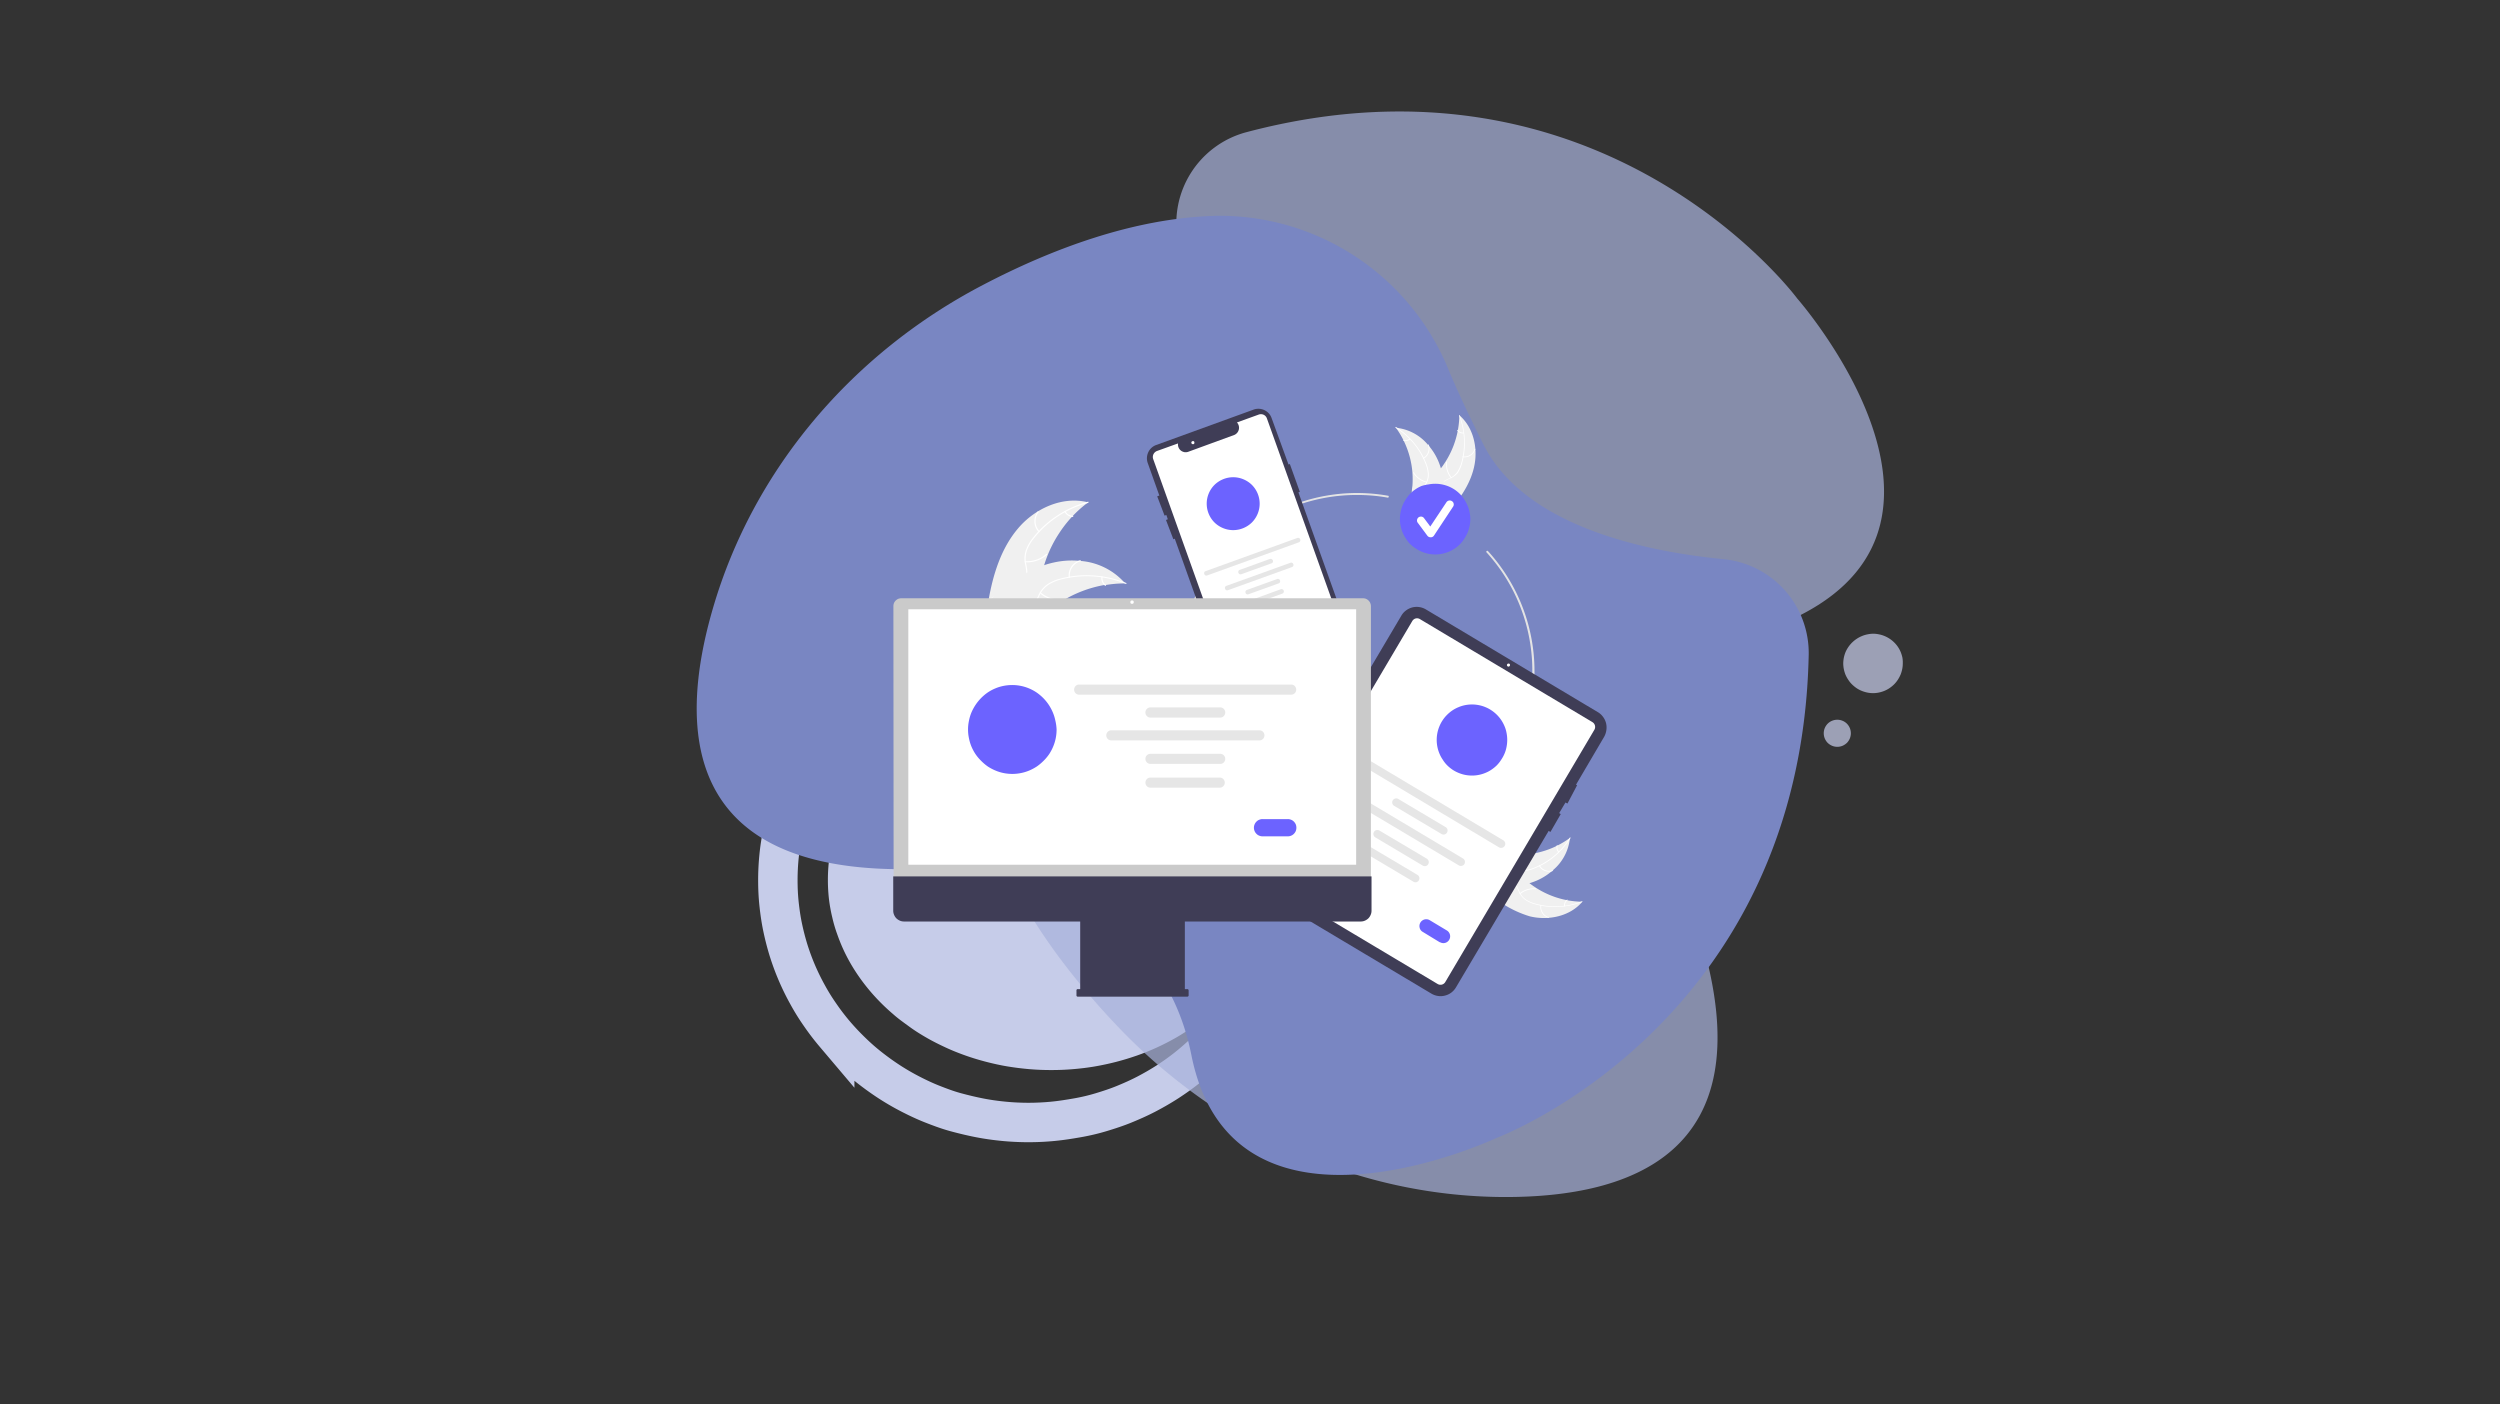<svg xmlns="http://www.w3.org/2000/svg" xmlns:xlink="http://www.w3.org/1999/xlink" id="Livello_1" data-name="Livello 1" viewBox="0 0 443.81 249.33"><rect x="0" y="0" width="443.81" height="249.33" fill="#333333" stroke="none"/><defs><style>.cls-1,.cls-5{fill:none;}.cls-2{clip-path:url(#clip-path);}.cls-3,.cls-8{fill:#c6cce9;}.cls-4{clip-path:url(#clip-path-2);}.cls-5{stroke:#c6cce9;stroke-miterlimit:10;stroke-width:7px;}.cls-6{fill:#a8b1da;}.cls-6,.cls-8{fill-opacity:0.71;}.cls-7{fill:#7986c2;}.cls-9{fill:#f0f0f0;}.cls-10{fill:#fff;}.cls-11{fill:#e4e4e4;}.cls-12{fill:#6c63ff;}.cls-13{clip-path:url(#clip-path-3);}.cls-14{fill:#3f3d56;}.cls-15{fill:#e6e6e6;}.cls-16{clip-path:url(#clip-path-4);}.cls-17{clip-path:url(#clip-path-5);}.cls-18{fill:#cacaca;}.cls-19{clip-path:url(#clip-path-6);}</style><clipPath id="clip-path" transform="translate(-0.43 0)"><rect class="cls-1" x="0.43" width="443.81" height="249.33"></rect></clipPath><clipPath id="clip-path-2" transform="translate(-0.43 0)"><rect class="cls-1" x="41.33" y="16" width="284" height="233.33"></rect></clipPath><clipPath id="clip-path-3" transform="translate(-0.43 0)"><rect class="cls-1" x="204" y="72.55" width="37.33" height="51.45"></rect></clipPath><clipPath id="clip-path-4" transform="translate(-0.43 0)"><rect class="cls-1" x="221.33" y="106.67" width="64.32" height="70.6"></rect></clipPath><clipPath id="clip-path-5" transform="translate(-0.43 0)"><rect class="cls-1" x="158.99" y="105.33" width="85.01" height="52"></rect></clipPath><clipPath id="clip-path-6" transform="translate(-0.43 0)"><rect class="cls-1" x="158.99" y="154.67" width="85.01" height="22.6"></rect></clipPath></defs><title>Tutto quello che c’è da sapere sull’Asset Management</title><g class="cls-2"><path class="cls-1" d="M.43,0H444.24V249.33H.43Z" transform="translate(-0.43 0)"></path><path class="cls-1" d="M.43,0H444.24V249.33H.43Z" transform="translate(-0.43 0)"></path></g><path class="cls-3" d="M226.72,156.26a30.41,30.41,0,0,1-.18,3.3,28,28,0,0,1-.58,3.27A27.45,27.45,0,0,1,225,166a32.67,32.67,0,0,1-1.31,3.12,31.48,31.48,0,0,1-1.67,3,30.21,30.21,0,0,1-2,2.83,32.24,32.24,0,0,1-2.32,2.66,35.77,35.77,0,0,1-2.61,2.45c-.92.79-1.88,1.52-2.88,2.22s-2,1.36-3.13,2-2.19,1.18-3.33,1.7-2.32,1-3.53,1.42-2.42.79-3.66,1.11-2.5.59-3.77.81-2.56.37-3.85.48-2.59.16-3.89.16-2.6-.05-3.89-.16-2.57-.27-3.85-.48-2.53-.49-3.77-.81-2.47-.69-3.66-1.11-2.38-.89-3.52-1.42-2.26-1.08-3.34-1.7-2.12-1.26-3.13-2-2-1.43-2.88-2.22a35.77,35.77,0,0,1-2.61-2.45,34.3,34.3,0,0,1-4.32-5.49,31.48,31.48,0,0,1-1.67-3,30.21,30.21,0,0,1-1.3-3.12,25.68,25.68,0,0,1-.95-3.21,28,28,0,0,1-.58-3.27,30.34,30.34,0,0,1,0-6.6,28.53,28.53,0,0,1,.58-3.28,26.72,26.72,0,0,1,.95-3.21,31,31,0,0,1,1.3-3.11,30.3,30.3,0,0,1,1.67-3,32.19,32.19,0,0,1,2-2.83,30.68,30.68,0,0,1,2.32-2.66,35.77,35.77,0,0,1,2.61-2.45q1.38-1.17,2.88-2.22c1-.7,2.05-1.36,3.13-2s2.19-1.17,3.34-1.69,2.31-1,3.52-1.42,2.42-.79,3.66-1.11,2.5-.59,3.77-.81,2.56-.37,3.85-.48,2.59-.16,3.89-.16,2.6,0,3.89.16,2.57.27,3.85.48,2.53.49,3.77.81,2.47.69,3.66,1.11,2.38.9,3.53,1.42,2.25,1.09,3.33,1.69,2.12,1.28,3.13,2,2,1.44,2.88,2.22a35.77,35.77,0,0,1,2.61,2.45,30.68,30.68,0,0,1,2.32,2.66,32.56,32.56,0,0,1,3.67,5.82,33.61,33.61,0,0,1,1.31,3.11,30.4,30.4,0,0,1,1.52,6.49A30.41,30.41,0,0,1,226.72,156.26Z" transform="translate(-0.43 0)"></path><g class="cls-4"><path class="cls-5" d="M227.48,156.26c0,1.41-.07,2.82-.21,4.22a41,41,0,0,1-1.71,8.28,43.08,43.08,0,0,1-3.33,7.79,43,43,0,0,1-4.85,7q-1.38,1.63-2.93,3.13t-3.23,2.84q-1.69,1.34-3.51,2.52c-1.21.78-2.46,1.5-3.74,2.17s-2.61,1.26-3.95,1.81-2.72,1-4.11,1.42-2.81.75-4.23,1-2.87.48-4.32.62-2.91.21-4.36.21-2.91-.07-4.36-.21-2.89-.34-4.32-.62-2.84-.62-4.24-1-2.76-.89-4.11-1.42-2.66-1.15-3.94-1.81-2.54-1.39-3.74-2.17-2.38-1.63-3.51-2.52a39.75,39.75,0,0,1-3.23-2.84q-1.55-1.5-2.94-3.13a42.18,42.18,0,0,1-2.59-3.39,37.76,37.76,0,0,1-2.25-3.63,42.19,42.19,0,0,1-3.34-7.79c-.42-1.35-.77-2.72-1.06-4.1s-.49-2.77-.64-4.18-.21-2.81-.21-4.22.07-2.82.21-4.22.36-2.8.64-4.18.64-2.75,1.06-4.1a40.22,40.22,0,0,1,1.47-4,42.33,42.33,0,0,1,1.87-3.83,40.24,40.24,0,0,1,2.25-3.62,42.18,42.18,0,0,1,2.59-3.39c.93-1.09,1.91-2.14,2.94-3.13a43.75,43.75,0,0,1,6.74-5.36c1.2-.78,2.45-1.5,3.74-2.17s2.6-1.26,3.94-1.81,2.72-1,4.11-1.42,2.81-.75,4.24-1a42,42,0,0,1,4.32-.62c1.45-.14,2.9-.21,4.36-.21s2.91.07,4.36.21a42.38,42.38,0,0,1,4.32.62c1.42.27,2.84.61,4.23,1s2.76.89,4.11,1.42,2.66,1.15,3.95,1.81,2.53,1.39,3.74,2.17a43.21,43.21,0,0,1,3.51,2.52c1.12.9,2.2,1.84,3.23,2.84a41.25,41.25,0,0,1,2.93,3.13,42.3,42.3,0,0,1,2.6,3.39c.81,1.18,1.56,2.38,2.25,3.62a42.24,42.24,0,0,1,1.86,3.83,40.22,40.22,0,0,1,1.47,4,41,41,0,0,1,1.71,8.28C227.41,153.44,227.48,154.85,227.48,156.26Z" transform="translate(-0.43 0)"></path></g><path class="cls-6" d="M175.83,146.38c4.4,13.65,13.64,26,23.09,35.92,17.93,18.79,42.52,30.11,68.52,30.2,23,.07,45.4-8.19,35.48-44.11,0,0-16-42.09,17.35-59.31S319.49,53,319.49,53,285.18,6.63,221.64,23.48a16.74,16.74,0,0,0-12.1,19.24c2.61,14.21,4,35.59-7.87,46.48-4.66,4.27-8.33,7.4-11.19,9.69a43.88,43.88,0,0,0-14.65,47.5Z" transform="translate(-0.43 0)"></path><path class="cls-7" d="M215.85,38.33c-14.34.46-28.8,5.91-40.93,12.26-23,12-40.71,32.53-47.95,57.47-6.4,22-4.63,45.85,32.68,46.24,0,0,44.92-3.8,52.28,33S266.13,202,266.13,202s54.07-20.17,55.39-85.83a16.74,16.74,0,0,0-15.19-16.91c-14.39-1.42-35.35-6-42.56-20.37-2.83-5.66-4.84-10-6.25-13.41a43.92,43.92,0,0,0-41.66-27.16Z" transform="translate(-0.43 0)"></path><path class="cls-8" d="M329,130.17a2.39,2.39,0,0,1-.18.92,2.47,2.47,0,0,1-.52.79,2.64,2.64,0,0,1-.79.52,2.42,2.42,0,0,1-1.83,0,2.64,2.64,0,0,1-.79-.52,2.47,2.47,0,0,1-.52-.79,2.39,2.39,0,0,1-.18-.92,2.43,2.43,0,0,1,.18-.92,2.54,2.54,0,0,1,.52-.78,2.31,2.31,0,0,1,.79-.52,2.42,2.42,0,0,1,1.83,0,2.31,2.31,0,0,1,.79.52,2.54,2.54,0,0,1,.52.78A2.43,2.43,0,0,1,329,130.17Z" transform="translate(-0.43 0)"></path><path class="cls-8" d="M338.22,117.78a5.07,5.07,0,0,1-.1,1,6,6,0,0,1-.3,1,6.12,6.12,0,0,1-.49.91,5.19,5.19,0,0,1-.66.81,5.7,5.7,0,0,1-.81.66,5.06,5.06,0,0,1-.92.49,5.51,5.51,0,0,1-1,.3,5.07,5.07,0,0,1-1,.1,5.16,5.16,0,0,1-1-.1,5.65,5.65,0,0,1-1-.3,5.15,5.15,0,0,1-.93-.49,6.23,6.23,0,0,1-.8-.66,4.67,4.67,0,0,1-.66-.81,5.37,5.37,0,0,1-.5-.91,6,6,0,0,1-.3-1,5.89,5.89,0,0,1-.1-1,6,6,0,0,1,.1-1,5.76,5.76,0,0,1,.3-1,5.43,5.43,0,0,1,2-2.38,5.15,5.15,0,0,1,.93-.49,4.91,4.91,0,0,1,1-.3,5.17,5.17,0,0,1,1-.11,5.07,5.07,0,0,1,1,.11,4.82,4.82,0,0,1,1,.3,5.38,5.38,0,0,1,1.73,1.15,5.2,5.2,0,0,1,1.15,1.72,5.76,5.76,0,0,1,.3,1A5.16,5.16,0,0,1,338.22,117.78Z" transform="translate(-0.43 0)"></path><path class="cls-9" d="M262.07,83.09c.82-3.32,0-7.18-2.57-9.37a15.86,15.86,0,0,1-3.83,10.1c-.94,1.08-2.09,2.17-2.14,3.61a3.51,3.51,0,0,0,1,2.4,10.15,10.15,0,0,0,2.1,1.64l.1.2C259.13,89.24,261.27,86.41,262.07,83.09Z" transform="translate(-0.43 0)"></path><path class="cls-10" d="M259.45,73.77a13.37,13.37,0,0,1,.43,8.27,6.32,6.32,0,0,1-.71,1.67,3.24,3.24,0,0,1-1.32,1.14,6.62,6.62,0,0,0-1.44.82,1.93,1.93,0,0,0-.68,1.51,5.2,5.2,0,0,0,.47,2,5.18,5.18,0,0,1,.52,2.28c0,.09.14.1.15,0,.11-1.39-.82-2.57-1-3.91a2,2,0,0,1,.51-1.74,5.27,5.27,0,0,1,1.45-.85A3.65,3.65,0,0,0,259.19,84a5.57,5.57,0,0,0,.76-1.64,13.16,13.16,0,0,0,.52-4,13.7,13.7,0,0,0-.89-4.57C259.55,73.61,259.41,73.68,259.45,73.77Z" transform="translate(-0.43 0)"></path><path class="cls-10" d="M260.16,81.17a2,2,0,0,0,1.35-.31,1.93,1.93,0,0,0,.82-1.12.07.07,0,0,0-.14,0,1.76,1.76,0,0,1-.77,1,1.79,1.79,0,0,1-1.25.29A.08.08,0,1,0,260.16,81.17Z" transform="translate(-0.43 0)"></path><path class="cls-10" d="M258.12,84.76a3.75,3.75,0,0,1-.82-2.71.08.08,0,1,0-.15,0,3.9,3.9,0,0,0,.86,2.82C258.07,84.94,258.18,84.83,258.12,84.76Z" transform="translate(-0.43 0)"></path><path class="cls-10" d="M260.26,76.79a1.09,1.09,0,0,1-1-.44c-.06-.08-.17,0-.11.1a1.18,1.18,0,0,0,1.08.49c.06,0,.08,0,.08-.08S260.3,76.79,260.26,76.79Z" transform="translate(-0.43 0)"></path><path class="cls-9" d="M248.19,75.87l.11.15a15.7,15.7,0,0,1,1.25,2.08l.09.18a15.72,15.72,0,0,1,1.53,5.63,16.61,16.61,0,0,1,0,2.34,10,10,0,0,0,0,3.24,2.81,2.81,0,0,0,.1.31l5.18,2h0l.2.09s0-.08,0-.12a.17.17,0,0,0,0-.07.06.06,0,0,1,0,0v-.06c0-.23.06-.47.08-.7a22.27,22.27,0,0,0,0-5.35,1,1,0,0,0,0-.17,14.26,14.26,0,0,0-.52-2.33,12.13,12.13,0,0,0-.45-1.24,10.58,10.58,0,0,0-1.8-2.85,8.51,8.51,0,0,0-5.7-3.06Z" transform="translate(-0.43 0)"></path><path class="cls-10" d="M248.18,75.94a13,13,0,0,1,5.29,6.34,5.91,5.91,0,0,1,.44,1.76,3.36,3.36,0,0,1-.36,1.71,6.52,6.52,0,0,0-.67,1.53,2,2,0,0,0,.36,1.62,5.37,5.37,0,0,0,1.61,1.35,5.27,5.27,0,0,1,1.78,1.5c.05.08.17,0,.12-.08-.74-1.18-2.19-1.55-3.11-2.53a2.07,2.07,0,0,1-.64-1.7,5.32,5.32,0,0,1,.65-1.56,3.56,3.56,0,0,0,.42-1.66,5.65,5.65,0,0,0-.37-1.77,13.18,13.18,0,0,0-2-3.54,13.46,13.46,0,0,0-3.45-3.11C248.16,75.76,248.1,75.89,248.18,75.94Z" transform="translate(-0.43 0)"></path><path class="cls-10" d="M253.18,81.42a2,2,0,0,0,.89-1.07,2,2,0,0,0,0-1.39.07.07,0,0,0-.14.05,1.85,1.85,0,0,1,0,1.29,1.82,1.82,0,0,1-.84,1C253,81.34,253.09,81.46,253.18,81.42Z" transform="translate(-0.43 0)"></path><path class="cls-10" d="M253.7,85.52a3.76,3.76,0,0,1-2.28-1.67c0-.08-.18,0-.12.08a3.85,3.85,0,0,0,2.38,1.73C253.77,85.69,253.8,85.54,253.7,85.52Z" transform="translate(-0.43 0)"></path><path class="cls-10" d="M250.63,77.86a1.1,1.1,0,0,1-1,.25c-.1,0-.12.12,0,.15a1.2,1.2,0,0,0,1.16-.28s0-.06,0-.1S250.67,77.83,250.63,77.86Z" transform="translate(-0.43 0)"></path><path class="cls-11" d="M241.34,150.8A31.64,31.64,0,1,1,246.82,88c.12,0,.16.08.14.2a.15.15,0,0,1-.2.14,30.67,30.67,0,0,0-5.42-.47,31.2,31.2,0,1,0,23,10.21.16.16,0,0,1,0-.25.16.16,0,0,1,.24,0,31.67,31.67,0,0,1-23.27,53Z" transform="translate(-0.43 0)"></path><path class="cls-12" d="M261.45,92.12a6.46,6.46,0,0,1-.47,2.4,6.84,6.84,0,0,1-.57,1.07,5.56,5.56,0,0,1-.78,1,6.38,6.38,0,0,1-.94.78,6.23,6.23,0,0,1-1.08.58,6.12,6.12,0,0,1-2.38.48,6.23,6.23,0,0,1-1.22-.12,6.08,6.08,0,0,1-1.17-.36,5.8,5.8,0,0,1-1.07-.58,6.46,6.46,0,0,1-1-.78,5.51,5.51,0,0,1-.77-1,6.14,6.14,0,0,1-.58-1.07,7,7,0,0,1-.35-1.18,6.26,6.26,0,0,1,0-2.44,6.69,6.69,0,0,1,.35-1.18,6.23,6.23,0,0,1,.58-1.08,6.4,6.4,0,0,1,.77-1,6.42,6.42,0,0,1,2-1.36A6.84,6.84,0,0,1,254,86a6.23,6.23,0,0,1,1.22-.12,6.13,6.13,0,0,1,1.21.12,6.84,6.84,0,0,1,1.17.35,7,7,0,0,1,1.08.58,6.38,6.38,0,0,1,.94.78,6.46,6.46,0,0,1,.78,1,6.94,6.94,0,0,1,.57,1.08,5.34,5.34,0,0,1,.35,1.18A5.55,5.55,0,0,1,261.45,92.12Z" transform="translate(-0.43 0)"></path><path class="cls-10" d="M254.38,95.38a.69.69,0,0,1-.56-.28l-1.69-2.28a.65.65,0,0,1-.14-.52.71.71,0,0,1,.27-.46.74.74,0,0,1,.52-.13.69.69,0,0,1,.45.27l1.11,1.49,2.86-4.3a.7.7,0,0,1,1-.19.62.62,0,0,1,.29.44.64.64,0,0,1-.1.52L255,95.07a.65.65,0,0,1-.55.31Z" transform="translate(-0.43 0)"></path><g class="cls-13"><path class="cls-14" d="M240.54,114.26,230.93,87.4l.25-.09-1.77-4.93-.24.08-3-8.24a2.4,2.4,0,0,0-.49-.83,2.51,2.51,0,0,0-1.72-.82,2.42,2.42,0,0,0-1,.15L205.68,79a2.43,2.43,0,0,0-.83.5,2.46,2.46,0,0,0-.57.78,2.61,2.61,0,0,0-.24.94,2.47,2.47,0,0,0,.15,1l2.05,5.75-.38.14,1.31,3.43.31-.12.27.76-.33.13,1.31,3.42.25-.1,9.53,26.62a2.26,2.26,0,0,0,.5.84,2.48,2.48,0,0,0,.77.58,2.55,2.55,0,0,0,.94.23,2.42,2.42,0,0,0,1-.15L239,117.44a2.43,2.43,0,0,0,.83-.5,2.46,2.46,0,0,0,.57-.78,2.48,2.48,0,0,0,.1-1.9Z" transform="translate(-0.43 0)"></path></g><path class="cls-10" d="M220.77,122.83a1.19,1.19,0,0,1-1.12-.79L205.18,81.58a1.15,1.15,0,0,1,0-.91,1.17,1.17,0,0,1,.67-.62l3.7-1.33v.13a1.31,1.31,0,0,0,.13.65,1.35,1.35,0,0,0,.43.52,1.49,1.49,0,0,0,.61.25,1.34,1.34,0,0,0,.66-.07l8.2-3a1.39,1.39,0,0,0,.46-2.18L220,75l3.82-1.38a1.16,1.16,0,0,1,.91,0,1.12,1.12,0,0,1,.61.67l13.81,38.61a3.15,3.15,0,0,1,.18,1.22,3.07,3.07,0,0,1-.3,1.19,3.15,3.15,0,0,1-.73,1,3.27,3.27,0,0,1-1.06.64l-16.05,5.8A1.4,1.4,0,0,1,220.77,122.83Z" transform="translate(-0.43 0)"></path><path class="cls-12" d="M224.05,89.41a4.73,4.73,0,0,1-1.38,3.34,4.73,4.73,0,0,1-1.52,1,4.68,4.68,0,0,1-3.6,0,4.73,4.73,0,0,1-1.52-1,4.72,4.72,0,0,1,0-6.67,4.76,4.76,0,0,1,1.52-1,4.68,4.68,0,0,1,3.6,0,4.76,4.76,0,0,1,1.52,1,4.73,4.73,0,0,1,1.38,3.33Z" transform="translate(-0.43 0)"></path><path class="cls-15" d="M231,96.28l-16.26,5.87a.42.42,0,0,1-.31,0,.39.39,0,0,1-.21-.24.44.44,0,0,1,0-.32.37.37,0,0,1,.24-.2l16.26-5.88a.37.37,0,0,1,.31,0,.35.35,0,0,1,.21.23.37.37,0,0,1,0,.31A.4.4,0,0,1,231,96.28Z" transform="translate(-0.43 0)"></path><path class="cls-15" d="M226.16,100l-5.35,1.93a.4.4,0,0,1-.32,0,.42.42,0,0,1-.21-.24.37.37,0,0,1,0-.31.35.35,0,0,1,.23-.21l5.35-1.94a.43.43,0,0,1,.53.25.44.44,0,0,1,0,.32A.4.4,0,0,1,226.16,100Z" transform="translate(-0.43 0)"></path><path class="cls-15" d="M227.43,103.56l-5.35,1.93a.34.34,0,0,1-.31,0,.36.36,0,0,1-.22-.23.42.42,0,0,1,0-.31.41.41,0,0,1,.23-.22l5.35-1.93a.34.34,0,0,1,.31,0,.36.36,0,0,1,.22.23.41.41,0,0,1,0,.31A.38.38,0,0,1,227.43,103.56Z" transform="translate(-0.43 0)"></path><path class="cls-15" d="M228.08,105.38l-5.35,1.93a.42.42,0,0,1-.31,0,.36.36,0,0,1-.21-.24.4.4,0,0,1,0-.32.41.41,0,0,1,.23-.2l5.35-1.94a.41.41,0,0,1,.51.57A.37.37,0,0,1,228.08,105.38Z" transform="translate(-0.43 0)"></path><path class="cls-15" d="M229.79,100.67l-11.35,4.1a.44.44,0,0,1-.32,0,.42.42,0,0,1-.21-.24.44.44,0,0,1,0-.32.42.42,0,0,1,.24-.21l11.35-4.09a.34.34,0,0,1,.31,0,.43.43,0,0,1,.21.23.4.4,0,0,1,0,.32A.43.43,0,0,1,229.79,100.67Z" transform="translate(-0.43 0)"></path><path class="cls-12" d="M227.5,109.8l-1.94.71a.72.72,0,0,1-.54,0,.66.66,0,0,1-.35-.4.68.68,0,0,1,0-.54.69.69,0,0,1,.39-.36l1.95-.7a.65.65,0,0,1,.53,0,.68.68,0,0,1,.36.4.69.69,0,0,1-.42.89Z" transform="translate(-0.43 0)"></path><path class="cls-10" d="M212.46,78.58a.23.23,0,0,1-.27.27.27.27,0,1,1,0-.54A.23.23,0,0,1,212.46,78.58Z" transform="translate(-0.43 0)"></path><path class="cls-9" d="M181.13,93.84c3-3.58,7.94-5.83,12.47-4.66a21.2,21.2,0,0,0-5.15,5.49,21.74,21.74,0,0,0-3,6.93c-.43,1.93-.72,4.11-2.28,5.31a4.76,4.76,0,0,1-3.47.82,14.53,14.53,0,0,1-3.51-1l-.3,0C176.68,102.11,178.1,97.42,181.13,93.84Z" transform="translate(-0.43 0)"></path><path class="cls-10" d="M193.59,89.28a18.26,18.26,0,0,0-9.52,6.18,7.7,7.7,0,0,0-1.28,2.13,4.47,4.47,0,0,0-.21,2.4,9.22,9.22,0,0,1,.26,2.28,2.67,2.67,0,0,1-1.13,2,7.34,7.34,0,0,1-2.65,1.13,7,7,0,0,0-2.95,1.25c-.1.08-.23-.08-.13-.16,1.45-1.25,3.5-1.14,5.11-2.06a2.81,2.81,0,0,0,1.52-2,7.23,7.23,0,0,0-.22-2.31,4.8,4.8,0,0,1,.12-2.35,7.48,7.48,0,0,1,1.2-2.18,17.47,17.47,0,0,1,4.07-3.84,18.47,18.47,0,0,1,5.78-2.68C193.68,89,193.71,89.24,193.59,89.28Z" transform="translate(-0.43 0)"></path><path class="cls-10" d="M184.81,94.44a2.7,2.7,0,0,1-.53-.81,2.86,2.86,0,0,1-.22-.95,2.91,2.91,0,0,1,.13-1,2.63,2.63,0,0,1,.45-.86c.07-.11.24,0,.16.12a2.22,2.22,0,0,0-.41.81,2.46,2.46,0,0,0-.12.89,2.68,2.68,0,0,0,.2.89,2.52,2.52,0,0,0,.5.75C185.06,94.41,184.9,94.54,184.81,94.44Z" transform="translate(-0.43 0)"></path><path class="cls-10" d="M182.47,99.62a5.11,5.11,0,0,0,3.67-1.27c.1-.08.22.08.13.17a5.36,5.36,0,0,1-3.83,1.3C182.31,99.82,182.33,99.61,182.47,99.62Z" transform="translate(-0.43 0)"></path><path class="cls-10" d="M189.59,90.8a1.46,1.46,0,0,0,1.28.75c.14,0,.11.22,0,.21a1.67,1.67,0,0,1-1.42-.83.1.1,0,0,1,0-.15A.09.09,0,0,1,189.59,90.8Z" transform="translate(-0.43 0)"></path><path class="cls-9" d="M200.33,103.57h-.25a20.59,20.59,0,0,0-3.33.28l-.26,0a21.39,21.39,0,0,0-7.47,2.83,21,21,0,0,0-2.61,1.87,13.62,13.62,0,0,1-3.62,2.59,3.06,3.06,0,0,1-.43.13l-6.38-4.2,0,0-.26-.15.12-.12.08-.07,0,0h0l0,0,.71-.66h0a30.11,30.11,0,0,1,5.94-4.31l.19-.11a19.69,19.69,0,0,1,3-1.31,17,17,0,0,1,1.73-.48,14.62,14.62,0,0,1,4.62-.29,11.71,11.71,0,0,1,8,3.92Z" transform="translate(-0.43 0)"></path><path class="cls-10" d="M200.27,103.65a18.3,18.3,0,0,0-5.59-1.31,18.06,18.06,0,0,0-5.72.49,7.78,7.78,0,0,0-2.3.93,4.46,4.46,0,0,0-1.61,1.78,9.56,9.56,0,0,1-1.15,2,2.68,2.68,0,0,1-2.09.9,7.15,7.15,0,0,1-2.79-.71,7.05,7.05,0,0,0-3.11-.78c-.13,0-.14-.2,0-.21,1.9-.12,3.48,1.21,5.31,1.45a2.81,2.81,0,0,0,2.4-.65,7.63,7.63,0,0,0,1.21-2,4.76,4.76,0,0,1,1.5-1.8,7.31,7.31,0,0,1,2.26-1,17.92,17.92,0,0,1,5.55-.6,18.45,18.45,0,0,1,6.22,1.35C200.48,103.52,200.39,103.69,200.27,103.65Z" transform="translate(-0.43 0)"></path><path class="cls-10" d="M190.16,102.46a2.87,2.87,0,0,1,.06-1,3,3,0,0,1,.4-.89,2.79,2.79,0,0,1,.68-.69,2.51,2.51,0,0,1,.87-.42.1.1,0,0,1,.06.2,2.73,2.73,0,0,0-.81.38,2.77,2.77,0,0,0-.63.65,2.46,2.46,0,0,0-.37.83,2.74,2.74,0,0,0-.06.9C190.38,102.59,190.17,102.59,190.16,102.46Z" transform="translate(-0.43 0)"></path><path class="cls-10" d="M185.19,105.18a5.16,5.16,0,0,0,3.69,1.21c.13,0,.14.2,0,.2a5.27,5.27,0,0,1-3.84-1.26C184.94,105.24,185.09,105.09,185.19,105.18Z" transform="translate(-0.43 0)"></path><path class="cls-10" d="M196.16,102.45a1.46,1.46,0,0,0,.57,1.37c.1.09,0,.24-.14.15a1.68,1.68,0,0,1-.64-1.52.1.1,0,0,1,.1-.11A.1.1,0,0,1,196.16,102.45Z" transform="translate(-0.43 0)"></path><path class="cls-9" d="M272,162.67c3.31.81,7.16,0,9.33-2.59a15.57,15.57,0,0,1-10.05-3.85c-1.07-.94-2.17-2.1-3.59-2.15a3.54,3.54,0,0,0-2.4,1,10.74,10.74,0,0,0-1.63,2.1l-.19.11A19,19,0,0,0,272,162.67Z" transform="translate(-0.43 0)"></path><path class="cls-10" d="M281.26,160a13,13,0,0,1-8.23.43,6,6,0,0,1-1.66-.71,3.24,3.24,0,0,1-1.14-1.32,6.65,6.65,0,0,0-.81-1.45,1.94,1.94,0,0,0-1.51-.69,5.12,5.12,0,0,0-2,.48,5.32,5.32,0,0,1-2.28.52c-.09,0-.09.14,0,.15,1.38.11,2.55-.83,3.88-1a2,2,0,0,1,1.73.51,5.22,5.22,0,0,1,.85,1.46,3.6,3.6,0,0,0,1.07,1.34,5.42,5.42,0,0,0,1.63.77,13.05,13.05,0,0,0,4,.52,13.63,13.63,0,0,0,4.54-.9C281.42,160.13,281.34,160,281.26,160Z" transform="translate(-0.43 0)"></path><path class="cls-10" d="M273.9,160.74a2,2,0,0,0,.3,1.36,1.92,1.92,0,0,0,1.12.83c.09,0,.13-.11,0-.14a1.81,1.81,0,0,1-1-.77,1.84,1.84,0,0,1-.29-1.27C274.06,160.66,273.91,160.65,273.9,160.74Z" transform="translate(-0.43 0)"></path><path class="cls-10" d="M270.32,158.7a3.73,3.73,0,0,1,2.7-.83.08.08,0,1,0,0-.15,3.92,3.92,0,0,0-2.81.86C270.15,158.65,270.25,158.76,270.32,158.7Z" transform="translate(-0.43 0)"></path><path class="cls-10" d="M278.26,160.84a1.06,1.06,0,0,1,.43-1c.08-.06,0-.17-.1-.11a1.2,1.2,0,0,0-.49,1.09.07.07,0,0,0,.08.08C278.23,160.92,278.26,160.89,278.26,160.84Z" transform="translate(-0.43 0)"></path><path class="cls-9" d="M279.17,148.72l-.15.11a16.21,16.21,0,0,1-2.08,1.26l-.16.08a15.49,15.49,0,0,1-5.61,1.54,13.94,13.94,0,0,1-2.33,0,10,10,0,0,0-3.23,0,1.81,1.81,0,0,0-.31.09l-2,5.21v0l-.09.2.12,0h.17l.7.08h0a22.1,22.1,0,0,0,5.33,0l.16,0a14.26,14.26,0,0,0,2.33-.52c.41-.13.83-.28,1.23-.45a10.5,10.5,0,0,0,2.83-1.81,8.57,8.57,0,0,0,3.05-5.73C279.16,148.83,279.17,148.78,279.17,148.72Z" transform="translate(-0.43 0)"></path><path class="cls-10" d="M279.1,148.71a13.17,13.17,0,0,1-6.31,5.32,5.55,5.55,0,0,1-1.75.43,3.19,3.19,0,0,1-1.71-.36,6.57,6.57,0,0,0-1.51-.67,1.93,1.93,0,0,0-1.62.37,5.36,5.36,0,0,0-1.34,1.61,5.19,5.19,0,0,1-1.5,1.79c-.08.05,0,.18.09.12,1.17-.74,1.53-2.2,2.51-3.13a2.08,2.08,0,0,1,1.69-.64,5.43,5.43,0,0,1,1.55.65,3.56,3.56,0,0,0,1.65.43,5.66,5.66,0,0,0,1.77-.38,12.93,12.93,0,0,0,3.53-2,13.58,13.58,0,0,0,3.08-3.46C279.29,148.69,279.15,148.63,279.1,148.71Z" transform="translate(-0.43 0)"></path><path class="cls-10" d="M273.65,153.73a2,2,0,0,0,2.44.89c.09,0,.05-.18,0-.14a1.79,1.79,0,0,1-1.29,0,1.73,1.73,0,0,1-1-.83C273.72,153.56,273.6,153.65,273.65,153.73Z" transform="translate(-0.43 0)"></path><path class="cls-10" d="M269.57,154.26a3.77,3.77,0,0,1,1.66-2.3c.08-.05,0-.17-.08-.12a3.93,3.93,0,0,0-1.73,2.39C269.4,154.32,269.55,154.35,269.57,154.26Z" transform="translate(-0.43 0)"></path><path class="cls-10" d="M277.19,151.17a1.09,1.09,0,0,1-.25-1.06c0-.09-.12-.12-.15,0a1.25,1.25,0,0,0,.27,1.17.09.09,0,0,0,.11,0A.08.08,0,0,0,277.19,151.17Z" transform="translate(-0.43 0)"></path><g class="cls-16"><path class="cls-14" d="M285.21,130.79l-5,8.51.19.1-1.71,3.25-.35-.19-1.12,1.89.28.17-1.83,3.17-.32-.18L258.9,175.28a3.21,3.21,0,0,1-.83.93,3.12,3.12,0,0,1-1.12.53,3,3,0,0,1-1.23.07,3.2,3.2,0,0,1-1.17-.41L224,158.17a3.38,3.38,0,0,1-.93-.84,3.3,3.3,0,0,1-.53-1.12,3.45,3.45,0,0,1-.07-1.24,3.34,3.34,0,0,1,.42-1.18l26.31-44.49a3.07,3.07,0,0,1,.83-.93,3.32,3.32,0,0,1,1.12-.54,3.22,3.22,0,0,1,2.4.35l30.53,18.24a3,3,0,0,1,.92.83,3.14,3.14,0,0,1,.54,1.12,3.24,3.24,0,0,1,.06,1.24A3.32,3.32,0,0,1,285.21,130.79Z" transform="translate(-0.43 0)"></path></g><path class="cls-10" d="M255.64,174.68,225,156.39a1,1,0,0,1-.44-.61.92.92,0,0,1,.11-.74l26.48-44.8a1,1,0,0,1,.6-.45,1,1,0,0,1,.74.11l30.64,18.3a1,1,0,0,1,.34,1.35L257,174.34a1,1,0,0,1-.6.45A1,1,0,0,1,255.64,174.68Z" transform="translate(-0.43 0)"></path><path class="cls-10" d="M268.49,118.07a.27.27,0,1,1-.27-.27A.24.24,0,0,1,268.49,118.07Z" transform="translate(-0.43 0)"></path><path class="cls-15" d="M266.55,150.43,241,135.16a.74.74,0,0,1-.25-1,.7.7,0,0,1,.44-.33.73.73,0,0,1,.54.08l25.58,15.27a.75.75,0,0,1,.32.44.72.72,0,0,1-.51.87A.73.73,0,0,1,266.55,150.43Z" transform="translate(-0.43 0)"></path><path class="cls-15" d="M256.34,148.06l-8.41-5a.7.7,0,0,1-.33-.44.68.68,0,0,1,.08-.54.7.7,0,0,1,.43-.32.68.68,0,0,1,.54.07l8.41,5a.68.68,0,0,1,.33.44.72.72,0,0,1-.51.86A.68.68,0,0,1,256.34,148.06Z" transform="translate(-0.43 0)"></path><path class="cls-15" d="M253,153.66l-8.41-5a.64.64,0,0,1-.32-.43.61.61,0,0,1,.08-.54.63.63,0,0,1,.43-.33.71.71,0,0,1,.53.08l8.42,5a.72.72,0,0,1,.32.44.68.68,0,0,1-.08.54.64.64,0,0,1-.43.32A.68.68,0,0,1,253,153.66Z" transform="translate(-0.43 0)"></path><path class="cls-15" d="M251.34,156.52l-8.42-5a.67.67,0,0,1-.32-.43.68.68,0,0,1,.08-.54.64.64,0,0,1,.43-.32.65.65,0,0,1,.54.08l8.41,5a.68.68,0,0,1,.33.43.73.73,0,0,1-.08.54.71.71,0,0,1-.43.33A.68.68,0,0,1,251.34,156.52Z" transform="translate(-0.43 0)"></path><path class="cls-15" d="M259.43,153.64,241.58,143a.73.73,0,0,1-.25-1,.68.68,0,0,1,.44-.33.67.67,0,0,1,.53.08l17.85,10.65a.68.68,0,0,1,.32.44.73.73,0,0,1-.07.54.65.65,0,0,1-.44.32A.69.69,0,0,1,259.43,153.64Z" transform="translate(-0.43 0)"></path><path class="cls-12" d="M256,167.26,253,165.43a1.12,1.12,0,0,1-.55-.74,1.21,1.21,0,0,1,1.78-1.34l3.05,1.83a1.21,1.21,0,0,1,.42,1.65,1.19,1.19,0,0,1-1.64.43Z" transform="translate(-0.43 0)"></path><path class="cls-12" d="M268,131.35a6.41,6.41,0,0,1-.12,1.23,5.51,5.51,0,0,1-.35,1.18,6.23,6.23,0,0,1-.58,1.08,6.06,6.06,0,0,1-.78,1,6.46,6.46,0,0,1-.95.78,5.62,5.62,0,0,1-1.08.58,6,6,0,0,1-1.18.36,6.16,6.16,0,0,1-1.22.12,6.31,6.31,0,0,1-1.22-.12,6.08,6.08,0,0,1-1.17-.36,6,6,0,0,1-1.09-.58,6.38,6.38,0,0,1-.94-.78,5.55,5.55,0,0,1-.78-1,5.62,5.62,0,0,1-.58-1.08,6.18,6.18,0,0,1-.36-1.18,6.36,6.36,0,0,1,0-2.46,6.18,6.18,0,0,1,.36-1.18,6,6,0,0,1,.58-1.09,5.88,5.88,0,0,1,.78-.95,6.38,6.38,0,0,1,.94-.78,6,6,0,0,1,1.09-.58,6.08,6.08,0,0,1,1.17-.36,6.31,6.31,0,0,1,1.22-.12,6.16,6.16,0,0,1,1.22.12,6,6,0,0,1,1.18.36,5.62,5.62,0,0,1,1.08.58,6.28,6.28,0,0,1,1.73,1.73,6.71,6.71,0,0,1,.58,1.09,5.51,5.51,0,0,1,.35,1.18A6.41,6.41,0,0,1,268,131.35Z" transform="translate(-0.43 0)"></path><g class="cls-17"><path class="cls-18" d="M159.07,156.92H243.8v-49.3a1.42,1.42,0,0,0-.41-1,1.57,1.57,0,0,0-.45-.31,1.51,1.51,0,0,0-.53-.1h-82a1.61,1.61,0,0,0-.53.1,1.57,1.57,0,0,0-.45.31,1.37,1.37,0,0,0-.3.45,1.39,1.39,0,0,0-.1.53Z" transform="translate(-0.43 0)"></path></g><path class="cls-10" d="M161.68,108.16h79.5v45.35h-79.5Z" transform="translate(-0.43 0)"></path><g class="cls-19"><path class="cls-14" d="M159,155.58v6.09a1.83,1.83,0,0,0,.15.73,2,2,0,0,0,.41.63,2.16,2.16,0,0,0,.62.41,1.87,1.87,0,0,0,.73.15h31.28v12h-.42a.22.22,0,0,0-.24.25v.84a.22.22,0,0,0,.24.25h19.42a.23.23,0,0,0,.25-.25v-.84a.23.23,0,0,0-.25-.25h-.42v-12H242a1.87,1.87,0,0,0,.73-.15,2.16,2.16,0,0,0,.62-.41,2,2,0,0,0,.41-.63,1.83,1.83,0,0,0,.15-.73v-6.09Z" transform="translate(-0.43 0)"></path></g><path class="cls-15" d="M229.68,123.32H192a.86.86,0,0,1-.63-.26.91.91,0,0,1,0-1.27.82.82,0,0,1,.63-.26h37.65a.82.82,0,0,1,.63.26.91.91,0,0,1,0,1.27A.86.86,0,0,1,229.68,123.32Z" transform="translate(-0.43 0)"></path><path class="cls-15" d="M217.05,127.39H204.66a.85.85,0,0,1-.63-.27.86.86,0,0,1-.26-.64.82.82,0,0,1,.26-.63.85.85,0,0,1,.63-.27h12.39a.85.85,0,0,1,.63.27.86.86,0,0,1,.26.63.9.9,0,0,1-.26.64A.85.85,0,0,1,217.05,127.39Z" transform="translate(-0.43 0)"></path><path class="cls-15" d="M217.05,135.61H204.66a.89.89,0,0,1-.89-.89.86.86,0,0,1,.26-.64.88.88,0,0,1,.63-.26h12.39a.88.88,0,0,1,.63.26.9.9,0,0,1,.26.64.88.88,0,0,1-.26.63A.84.84,0,0,1,217.05,135.61Z" transform="translate(-0.43 0)"></path><path class="cls-15" d="M217.05,139.83H204.66a.88.88,0,0,1-.63-.26.91.91,0,0,1,0-1.27.88.88,0,0,1,.63-.26h12.39a.9.9,0,0,1,0,1.79Z" transform="translate(-0.43 0)"></path><path class="cls-15" d="M224,131.44H197.72a.9.9,0,0,1-.64-.26.91.91,0,0,1,0-1.27.86.86,0,0,1,.64-.26H224a.86.86,0,0,1,.64.26.91.91,0,0,1,0,1.27A.9.9,0,0,1,224,131.44Z" transform="translate(-0.43 0)"></path><path class="cls-12" d="M229.05,148.47h-4.49a1.48,1.48,0,0,1-.59-.12,1.33,1.33,0,0,1-.49-.33,1.46,1.46,0,0,1-.33-.49,1.51,1.51,0,0,1,0-1.18,1.46,1.46,0,0,1,.33-.49,1.33,1.33,0,0,1,.49-.33,1.48,1.48,0,0,1,.59-.12h4.49a1.48,1.48,0,0,1,.59.12,1.41,1.41,0,0,1,.49.33,1.63,1.63,0,0,1,.33.49,1.64,1.64,0,0,1,0,1.18,1.63,1.63,0,0,1-.33.49,1.41,1.41,0,0,1-.49.33A1.48,1.48,0,0,1,229.05,148.47Z" transform="translate(-0.43 0)"></path><path class="cls-12" d="M188,129.51a7.93,7.93,0,0,1-.15,1.53,7.66,7.66,0,0,1-.45,1.48,8.05,8.05,0,0,1-.72,1.36,7.88,7.88,0,0,1-1,1.19,8.61,8.61,0,0,1-1.19,1,8.74,8.74,0,0,1-1.35.72,7.79,7.79,0,0,1-4.52.45,7.36,7.36,0,0,1-1.47-.45,8.41,8.41,0,0,1-1.36-.72,8.52,8.52,0,0,1-1.18-1,7.88,7.88,0,0,1-1-1.19,8.1,8.1,0,0,1-.73-1.36,7.63,7.63,0,0,1-.44-1.48,7.44,7.44,0,0,1,0-3.07,7.63,7.63,0,0,1,.44-1.48,8.37,8.37,0,0,1,1.7-2.55,8.46,8.46,0,0,1,1.18-1,7.73,7.73,0,0,1,1.36-.73,7.36,7.36,0,0,1,1.47-.45,7.76,7.76,0,0,1,1.52-.15,7.73,7.73,0,0,1,3,.6,8,8,0,0,1,1.35.73,8.54,8.54,0,0,1,1.19,1,8.11,8.11,0,0,1,1.69,2.55,7.66,7.66,0,0,1,.45,1.48A8,8,0,0,1,188,129.51Z" transform="translate(-0.43 0)"></path><path class="cls-10" d="M201.69,106.9a.26.26,0,0,1-.29.29.26.26,0,0,1-.3-.29.27.27,0,0,1,.3-.3A.26.26,0,0,1,201.69,106.9Z" transform="translate(-0.43 0)"></path></svg>